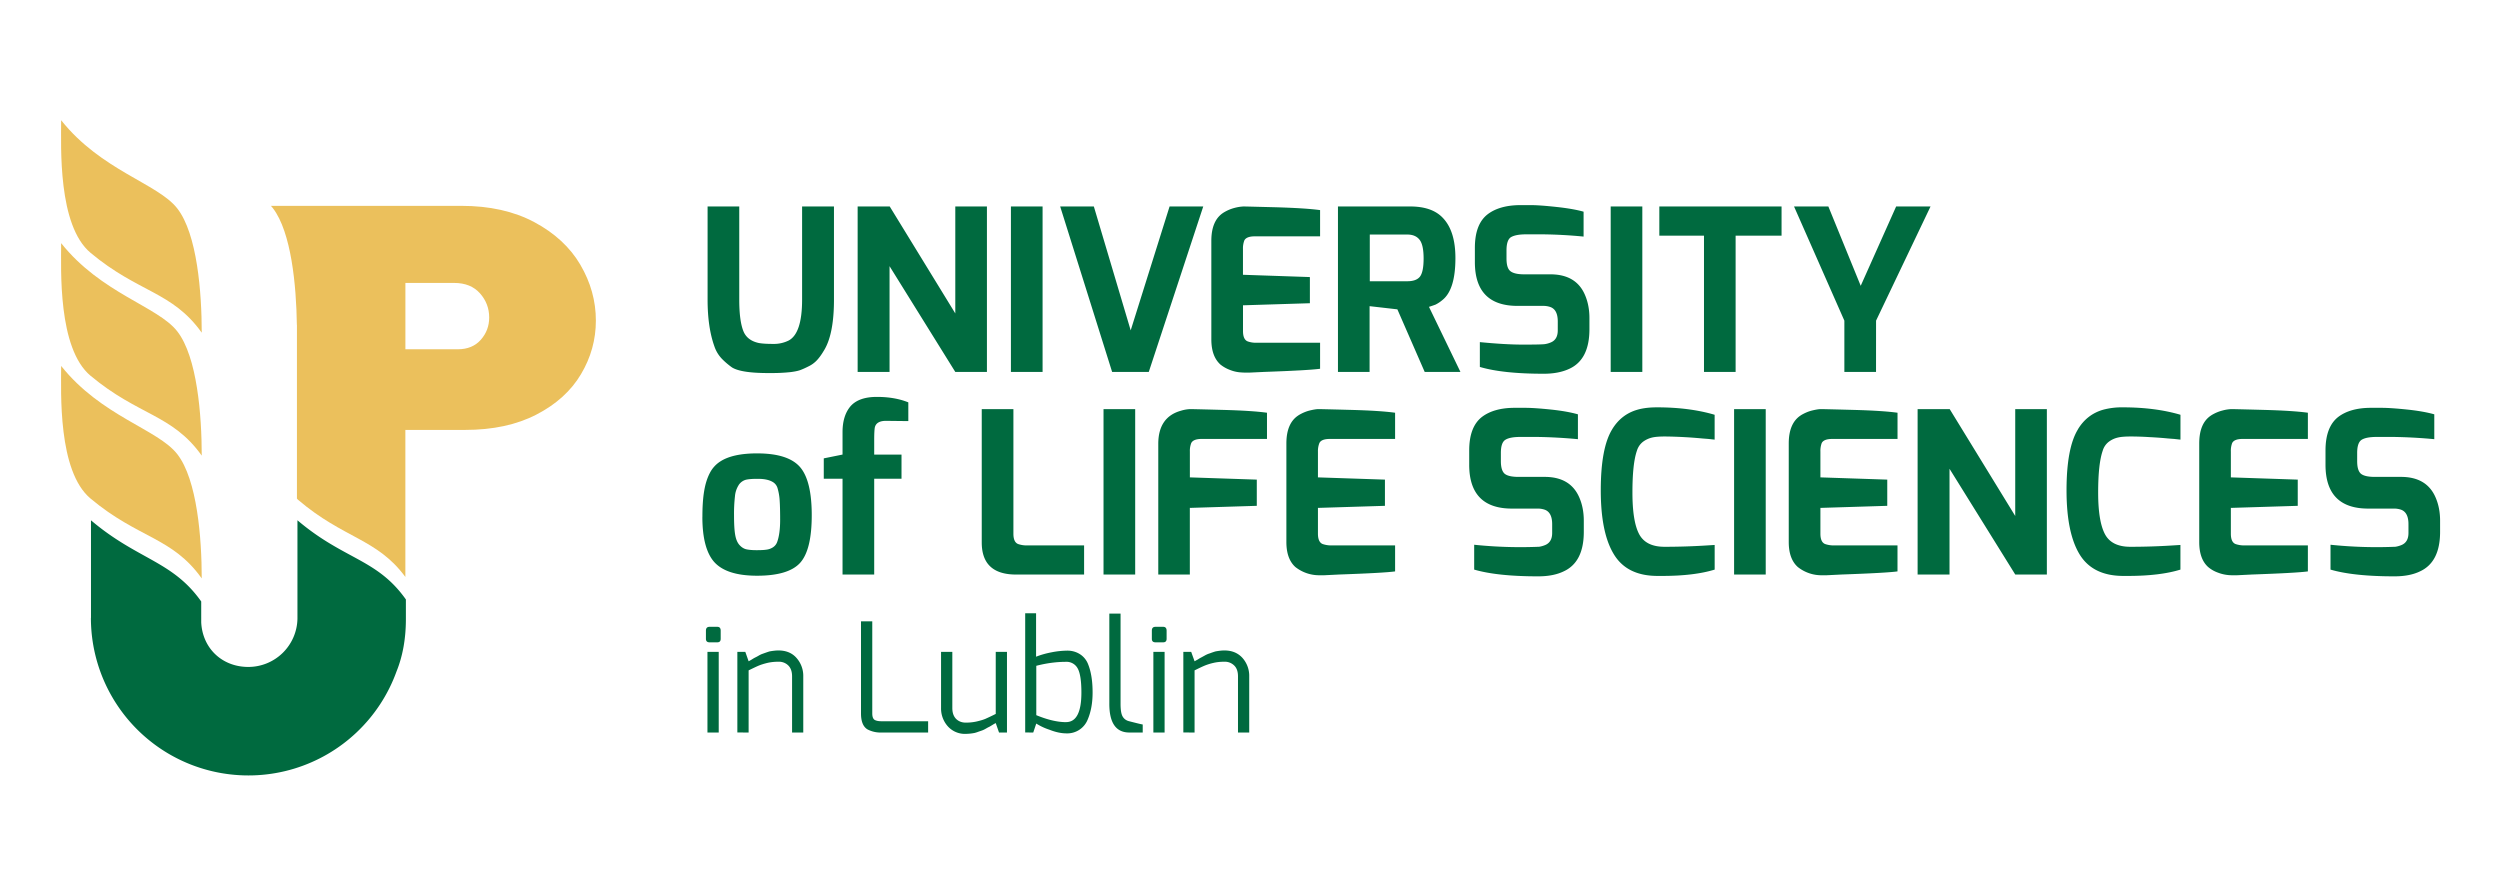 <svg xmlns="http://www.w3.org/2000/svg" viewBox="0 0 72.323 25.929" height="98" width="273.346"><path d="M2.62 7.314c1.385 1.158 2.361 1.113 3.216 2.31 0-1.156-.13-2.857-.709-3.596-.564-.722-2.198-1.093-3.358-2.55 0 .756-.1 3.042.851 3.836zM2.62 10.87c1.385 1.158 2.361 1.112 3.216 2.31 0-1.156-.13-2.857-.709-3.596-.564-.722-2.198-1.094-3.358-2.55 0 .756-.1 3.042.851 3.837zM2.62 14.423c1.385 1.158 2.361 1.112 3.216 2.31 0-1.156-.13-2.857-.709-3.597-.564-.722-2.198-1.093-3.358-2.55 0 .756-.1 3.043.851 3.837z" fill="#ebc05c" fill-rule="evenodd"/><path d="M8.605 15.051v2.85a1.422 1.422 0 01-1.421 1.393c-.76 0-1.326-.54-1.363-1.289V17.4c-.834-1.18-1.84-1.204-3.189-2.348v2.822H2.63a4.556 4.556 0 008.842 1.548c.18-.447.27-.95.27-1.513v-.567c-.835-1.18-1.788-1.146-3.136-2.29z" fill="#006a3f" fill-rule="evenodd"/><path d="M13.91 9.829c-.162.183-.384.275-.666.275h-1.516V8.185h1.411c.319 0 .567.1.746.3.178.201.267.433.267.7 0 .245-.08.46-.242.644zm2.88-2.169c-.3-.51-.745-.92-1.335-1.235-.59-.314-1.292-.47-2.107-.47h-5.51c.02.021.04.045.058.069.53.692.676 2.23.692 3.37l.001.003.001.005v5.023c.01.011.02.023.032.033 1.325 1.13 2.282 1.117 3.105 2.233v-4.254h1.725c.807 0 1.496-.148 2.068-.445.572-.296 1.002-.685 1.288-1.168.287-.482.43-.999.43-1.55 0-.567-.15-1.106-.449-1.614z" fill="#ebc05c" fill-rule="evenodd"/><g fill="#006a3f" fill-rule="evenodd"><path d="M22.314 10.792h-.09c-.524 0-.873-.054-1.048-.163a2.144 2.144 0 01-.275-.232.967.967 0 01-.234-.377c-.131-.365-.197-.817-.197-1.352V5.973h.916v2.695c0 .419.042.725.124.922.074.174.22.284.438.332.096.018.235.027.415.027a.957.957 0 00.454-.099c.258-.139.387-.532.387-1.182V5.973h.922v2.695c0 .683-.101 1.18-.302 1.491-.065.109-.13.197-.193.264a.802.802 0 01-.242.176c-.098.05-.182.087-.252.112-.07.023-.162.041-.28.055a4.98 4.98 0 01-.543.026zM24.811 10.76V5.973h.928l1.897 3.094V5.973h.915v4.787h-.915L25.734 7.7v3.06zM29.245 5.973h.916v4.787h-.916zM30.67 5.973h.974l1.066 3.584 1.125-3.584h.974l-1.576 4.787h-1.06zM35.396 6.151c.108-.067.218-.111.323-.138a1.19 1.19 0 01.257-.04c.062 0 .376.009.944.023.566.017.99.044 1.269.082v.759h-1.89c-.16 0-.262.04-.301.118a.643.643 0 00-.04.248v.746l1.936.066v.757l-1.935.06v.743c0 .167.046.267.138.302a.71.71 0 00.266.038h1.826v.753c-.22.03-.757.061-1.616.091l-.424.02h-.122c-.046 0-.105-.003-.179-.01a1.032 1.032 0 01-.268-.068 1 1 0 01-.275-.156c-.175-.159-.262-.4-.262-.726V6.968c0-.397.118-.669.353-.817zM39.627 8.136h1.085c.17 0 .29-.042.362-.128.073-.09.11-.265.11-.53 0-.266-.04-.449-.12-.546-.078-.098-.196-.147-.352-.147h-1.085zm1.17-2.163c.418 0 .73.109.935.322.248.253.372.642.372 1.17 0 .615-.127 1.022-.384 1.221a.99.99 0 01-.191.126 4.512 4.512 0 01-.19.065l.91 1.882h-1.034l-.79-1.81-.804-.092v1.902h-.915V5.973zM42.667 7.581v-.41c0-.46.123-.783.373-.975.226-.17.533-.258.922-.262h.329c.168 0 .414.018.738.053.326.035.586.081.783.137v.72a13.756 13.756 0 00-1.187-.065h-.473c-.197 0-.34.026-.434.078-.09.051-.136.18-.136.386v.234c0 .184.036.306.111.366.075.061.207.093.399.093h.759c.496 0 .83.198 1 .594.087.2.13.425.13.673v.32c0 .585-.193.967-.58 1.145-.201.095-.448.144-.74.144-.79 0-1.407-.065-1.85-.197v-.718c.478.047.897.072 1.254.072.358 0 .566-.005.625-.014a.689.689 0 00.179-.051c.132-.057.196-.173.196-.347V9.3c0-.225-.07-.366-.214-.418a.622.622 0 00-.217-.033h-.732c-.823 0-1.235-.422-1.235-1.269zM46.596 5.973h.915v4.787h-.915zM48.003 6.817v-.844h3.536v.844H50.21v3.943h-.915V6.817zM54.272 10.76h-.916V9.276L51.9 5.973h.993l.936 2.295 1.025-2.295h.995l-1.576 3.303zM21.37 14.032a.713.713 0 00-.108.323 4.485 4.485 0 00-.027.56c0 .235.01.418.032.55.022.13.062.229.122.297.058.067.126.11.198.128.075.017.176.026.303.026.126 0 .22-.005.283-.015a.447.447 0 00.182-.064.307.307 0 00.13-.164c.056-.157.084-.369.084-.636 0-.269-.006-.465-.016-.59a1.535 1.535 0 00-.056-.313.305.305 0 00-.125-.18c-.099-.065-.24-.1-.42-.101-.18-.003-.31.008-.386.029a.37.37 0 00-.197.15zm-1.05.922c0-.3.017-.552.052-.755.034-.203.089-.375.164-.517a.856.856 0 01.307-.336c.239-.153.592-.23 1.059-.23.597 0 1.01.131 1.24.393.228.262.341.727.341 1.395 0 .67-.111 1.128-.336 1.378-.223.247-.64.373-1.245.373-.593 0-1.007-.134-1.243-.4-.225-.256-.34-.69-.34-1.301zM23.831 13.849v-.589l.543-.11v-.648c0-.322.079-.572.233-.752.159-.179.412-.268.76-.268.35 0 .65.053.91.158v.542l-.63-.007c-.199-.004-.312.063-.34.195-.012.076-.017.191-.017.348v.433h.79v.698h-.79v2.772h-.916v-2.772zM28.401 15.693v-3.858h.916v3.603c0 .166.045.265.138.301a.75.75 0 00.267.039h1.64v.843h-1.967c-.663 0-.994-.31-.994-.928zM31.924 11.835h.916v4.786h-.916zM33.508 16.621v-3.78c0-.518.22-.839.659-.96a1.03 1.03 0 01.262-.046c.065 0 .382.008.952.023.568.015.992.043 1.272.082v.758h-1.891c-.16 0-.26.04-.3.119a.625.625 0 00-.04.247v.746l1.936.065v.758l-1.937.06v1.928zM37.567 12.012c.109-.066.218-.111.323-.137.108-.026.194-.04.256-.04.063 0 .378.008.945.023.565.015.989.043 1.268.082v.758h-1.89c-.162 0-.262.04-.3.119a.63.63 0 00-.042.247v.746l1.938.065v.758l-1.938.06v.745c0 .166.047.265.138.301a.763.763 0 00.269.039h1.825v.752c-.219.03-.755.06-1.615.09l-.426.021h-.12a1.11 1.11 0 01-.723-.237c-.174-.156-.261-.397-.261-.723V12.83c0-.397.118-.668.353-.817zM42.503 13.444v-.412c0-.458.124-.783.373-.974.228-.17.534-.257.92-.26h.332c.168 0 .413.016.74.05.323.034.584.082.78.138v.719a14.858 14.858 0 00-1.187-.065h-.474c-.197 0-.34.025-.43.078-.093.053-.138.18-.138.386v.237c0 .182.038.303.111.365.074.06.207.09.399.09h.758c.497 0 .83.2 1.001.596.087.2.13.425.13.674v.32c0 .584-.194.965-.582 1.143-.2.097-.446.144-.738.144-.79 0-1.406-.065-1.851-.195v-.719a12.904 12.904 0 001.88.058.742.742 0 00.18-.052c.13-.057.196-.173.196-.346v-.255c0-.228-.072-.367-.216-.419a.622.622 0 00-.216-.032h-.732c-.824 0-1.236-.425-1.236-1.269zM46.636 12.424c.174-.289.416-.478.725-.569.17-.05.361-.071.575-.071.623 0 1.18.071 1.667.215v.719l-.18-.02a9.86 9.86 0 01-.192-.015 13.128 13.128 0 00-1.06-.056c-.16 0-.286.009-.375.03a.726.726 0 00-.259.118.513.513 0 00-.182.263c-.088.253-.13.657-.13 1.21 0 .554.063.953.192 1.2.13.246.373.37.735.37.41 0 .825-.013 1.242-.04l.21-.013v.713c-.392.121-.899.183-1.517.183h-.151c-.584-.004-1-.214-1.25-.629-.252-.413-.377-1.029-.377-1.847 0-.815.109-1.403.327-1.76zM50.166 11.835h.915v4.786h-.915zM52.1 12.012c.11-.066.218-.111.324-.137.108-.026.193-.04.256-.04s.378.008.944.023.99.043 1.27.082v.758h-1.89c-.163 0-.263.04-.303.119a.656.656 0 00-.038.247v.746l1.934.065v.758l-1.934.06v.745c0 .166.046.265.138.301a.76.76 0 00.268.039h1.824v.752c-.22.03-.758.06-1.615.09l-.426.021h-.12a1.098 1.098 0 01-.722-.237c-.175-.156-.263-.397-.263-.723V12.83c0-.397.119-.668.353-.817zM55.475 16.621v-4.786h.928l1.896 3.092v-3.092h.915v4.786H58.3l-1.902-3.06v3.06zM60.11 12.424c.173-.289.416-.478.725-.569a2.08 2.08 0 01.576-.071c.623 0 1.18.071 1.668.215v.719l-.18-.02a9.193 9.193 0 01-.194-.015 11.138 11.138 0 00-.51-.037 8.859 8.859 0 00-.548-.019c-.162 0-.287.009-.375.03a.697.697 0 00-.26.118.505.505 0 00-.182.263c-.088.253-.132.657-.132 1.21 0 .554.065.953.194 1.2.128.246.374.37.735.37.41 0 .824-.013 1.241-.04l.21-.013v.713c-.392.121-.897.183-1.517.183h-.15c-.585-.004-1.002-.214-1.253-.629-.25-.413-.375-1.029-.375-1.847 0-.815.11-1.403.328-1.76zM63.974 12.012c.109-.066.218-.111.324-.137a1.15 1.15 0 01.255-.04c.062 0 .377.008.943.023s.99.043 1.269.082v.758h-1.89c-.16 0-.261.04-.3.119a.629.629 0 00-.038.247v.746l1.935.065v.758l-1.935.06v.745c0 .166.045.265.137.301a.764.764 0 00.269.039h1.822v.752c-.217.03-.755.06-1.614.09l-.425.021h-.122a1.14 1.14 0 01-.448-.078.91.91 0 01-.274-.158c-.175-.157-.26-.398-.26-.724V12.83c0-.397.116-.668.352-.817zM67.275 13.444v-.412c0-.458.124-.783.373-.974.227-.17.534-.257.922-.26h.33c.168 0 .415.016.739.05s.586.082.783.138v.719a14.899 14.899 0 00-1.188-.065h-.474c-.197 0-.34.025-.432.078-.091.053-.137.18-.137.386v.237c0 .182.037.303.11.365.075.06.208.09.399.09h.76c.496 0 .83.2 1 .596.087.2.13.425.13.674v.32c0 .584-.194.965-.581 1.143-.2.097-.446.144-.74.144-.788 0-1.405-.065-1.849-.195v-.719a12.867 12.867 0 001.88.058.779.779 0 00.179-.052c.131-.057.196-.173.196-.346v-.255c0-.228-.072-.367-.215-.419a.625.625 0 00-.216-.032h-.733c-.825 0-1.236-.425-1.236-1.269zM20.466 18.857h.326v2.334h-.326zM20.422 18.48v-.236c0-.074.036-.111.105-.111h.222c.067 0 .1.037.1.111v.236c0 .069-.033.102-.1.102h-.222c-.069 0-.105-.033-.105-.102zM21.331 21.19v-2.333h.23l.096.273c.01-.004.042-.022.096-.054a.97.97 0 01.104-.06 1.15 1.15 0 00.094-.051.64.64 0 01.106-.05l.101-.036c.047-.016.084-.029.113-.036.094-.016.177-.026.246-.026.225 0 .4.073.528.22a.777.777 0 01.193.527v1.627h-.324v-1.627c0-.137-.038-.242-.11-.313a.382.382 0 00-.28-.108c-.116 0-.223.011-.323.034-.1.024-.179.05-.24.074-.06.024-.16.072-.304.142v1.798zM24.908 20.637v-2.663h.326v2.663c0 .111.03.178.092.2.047.02.106.028.18.028h1.344v.326h-1.343a.813.813 0 01-.405-.087c-.13-.074-.194-.23-.194-.467zM27.224 20.482v-1.625h.326v1.625c0 .138.037.242.11.316.072.07.165.107.28.107.115 0 .222-.012.321-.035.098-.023.18-.047.24-.072a6.87 6.87 0 00.305-.145v-1.796h.325v2.334h-.23l-.095-.273a1.011 1.011 0 00-.097.055c-.056.034-.09.054-.103.06-.015.004-.045.023-.094.05a.579.579 0 01-.106.05l-.102.035a.817.817 0 01-.113.036 1.41 1.41 0 01-.248.026.663.663 0 01-.525-.22.774.774 0 01-.194-.528zM30.84 20.89c.296 0 .444-.284.444-.855 0-.34-.037-.573-.108-.699a.362.362 0 00-.337-.19c-.28 0-.567.039-.86.115v1.428c.33.136.618.202.86.202zm-1.182.3v-3.449h.315v1.257c.133-.053.284-.096.451-.128a2.5 2.5 0 01.454-.048c.132 0 .253.034.359.1a.598.598 0 01.24.291c.088.217.131.49.131.822 0 .302-.048.564-.144.786a.635.635 0 01-.61.395c-.146 0-.308-.032-.49-.104a1.72 1.72 0 01-.386-.18l-.087.259zM32.092 20.36v-2.61h.325v2.61c0 .18.02.303.063.372.04.067.103.113.188.133.24.062.37.093.39.093v.233h-.386c-.388 0-.58-.278-.58-.83zM33.366 18.857h.325v2.334h-.325zM33.322 18.48v-.236c0-.074.034-.111.107-.111h.22c.065 0 .1.037.1.111v.236c0 .069-.035.102-.1.102h-.22c-.073 0-.107-.033-.107-.102zM34.233 21.19v-2.333h.227l.098.273.097-.054a.93.93 0 01.103-.06l.093-.051a.716.716 0 01.105-.05c.022-.007.055-.018.102-.036.048-.016.085-.029.115-.036.092-.016.175-.026.245-.026.223 0 .397.073.529.22a.777.777 0 01.192.527v1.627h-.325v-1.627c0-.137-.037-.242-.111-.313a.384.384 0 00-.28-.108c-.115 0-.223.011-.32.034a1.6 1.6 0 00-.241.074c-.06.024-.162.072-.304.142v1.798z"/></g></svg>